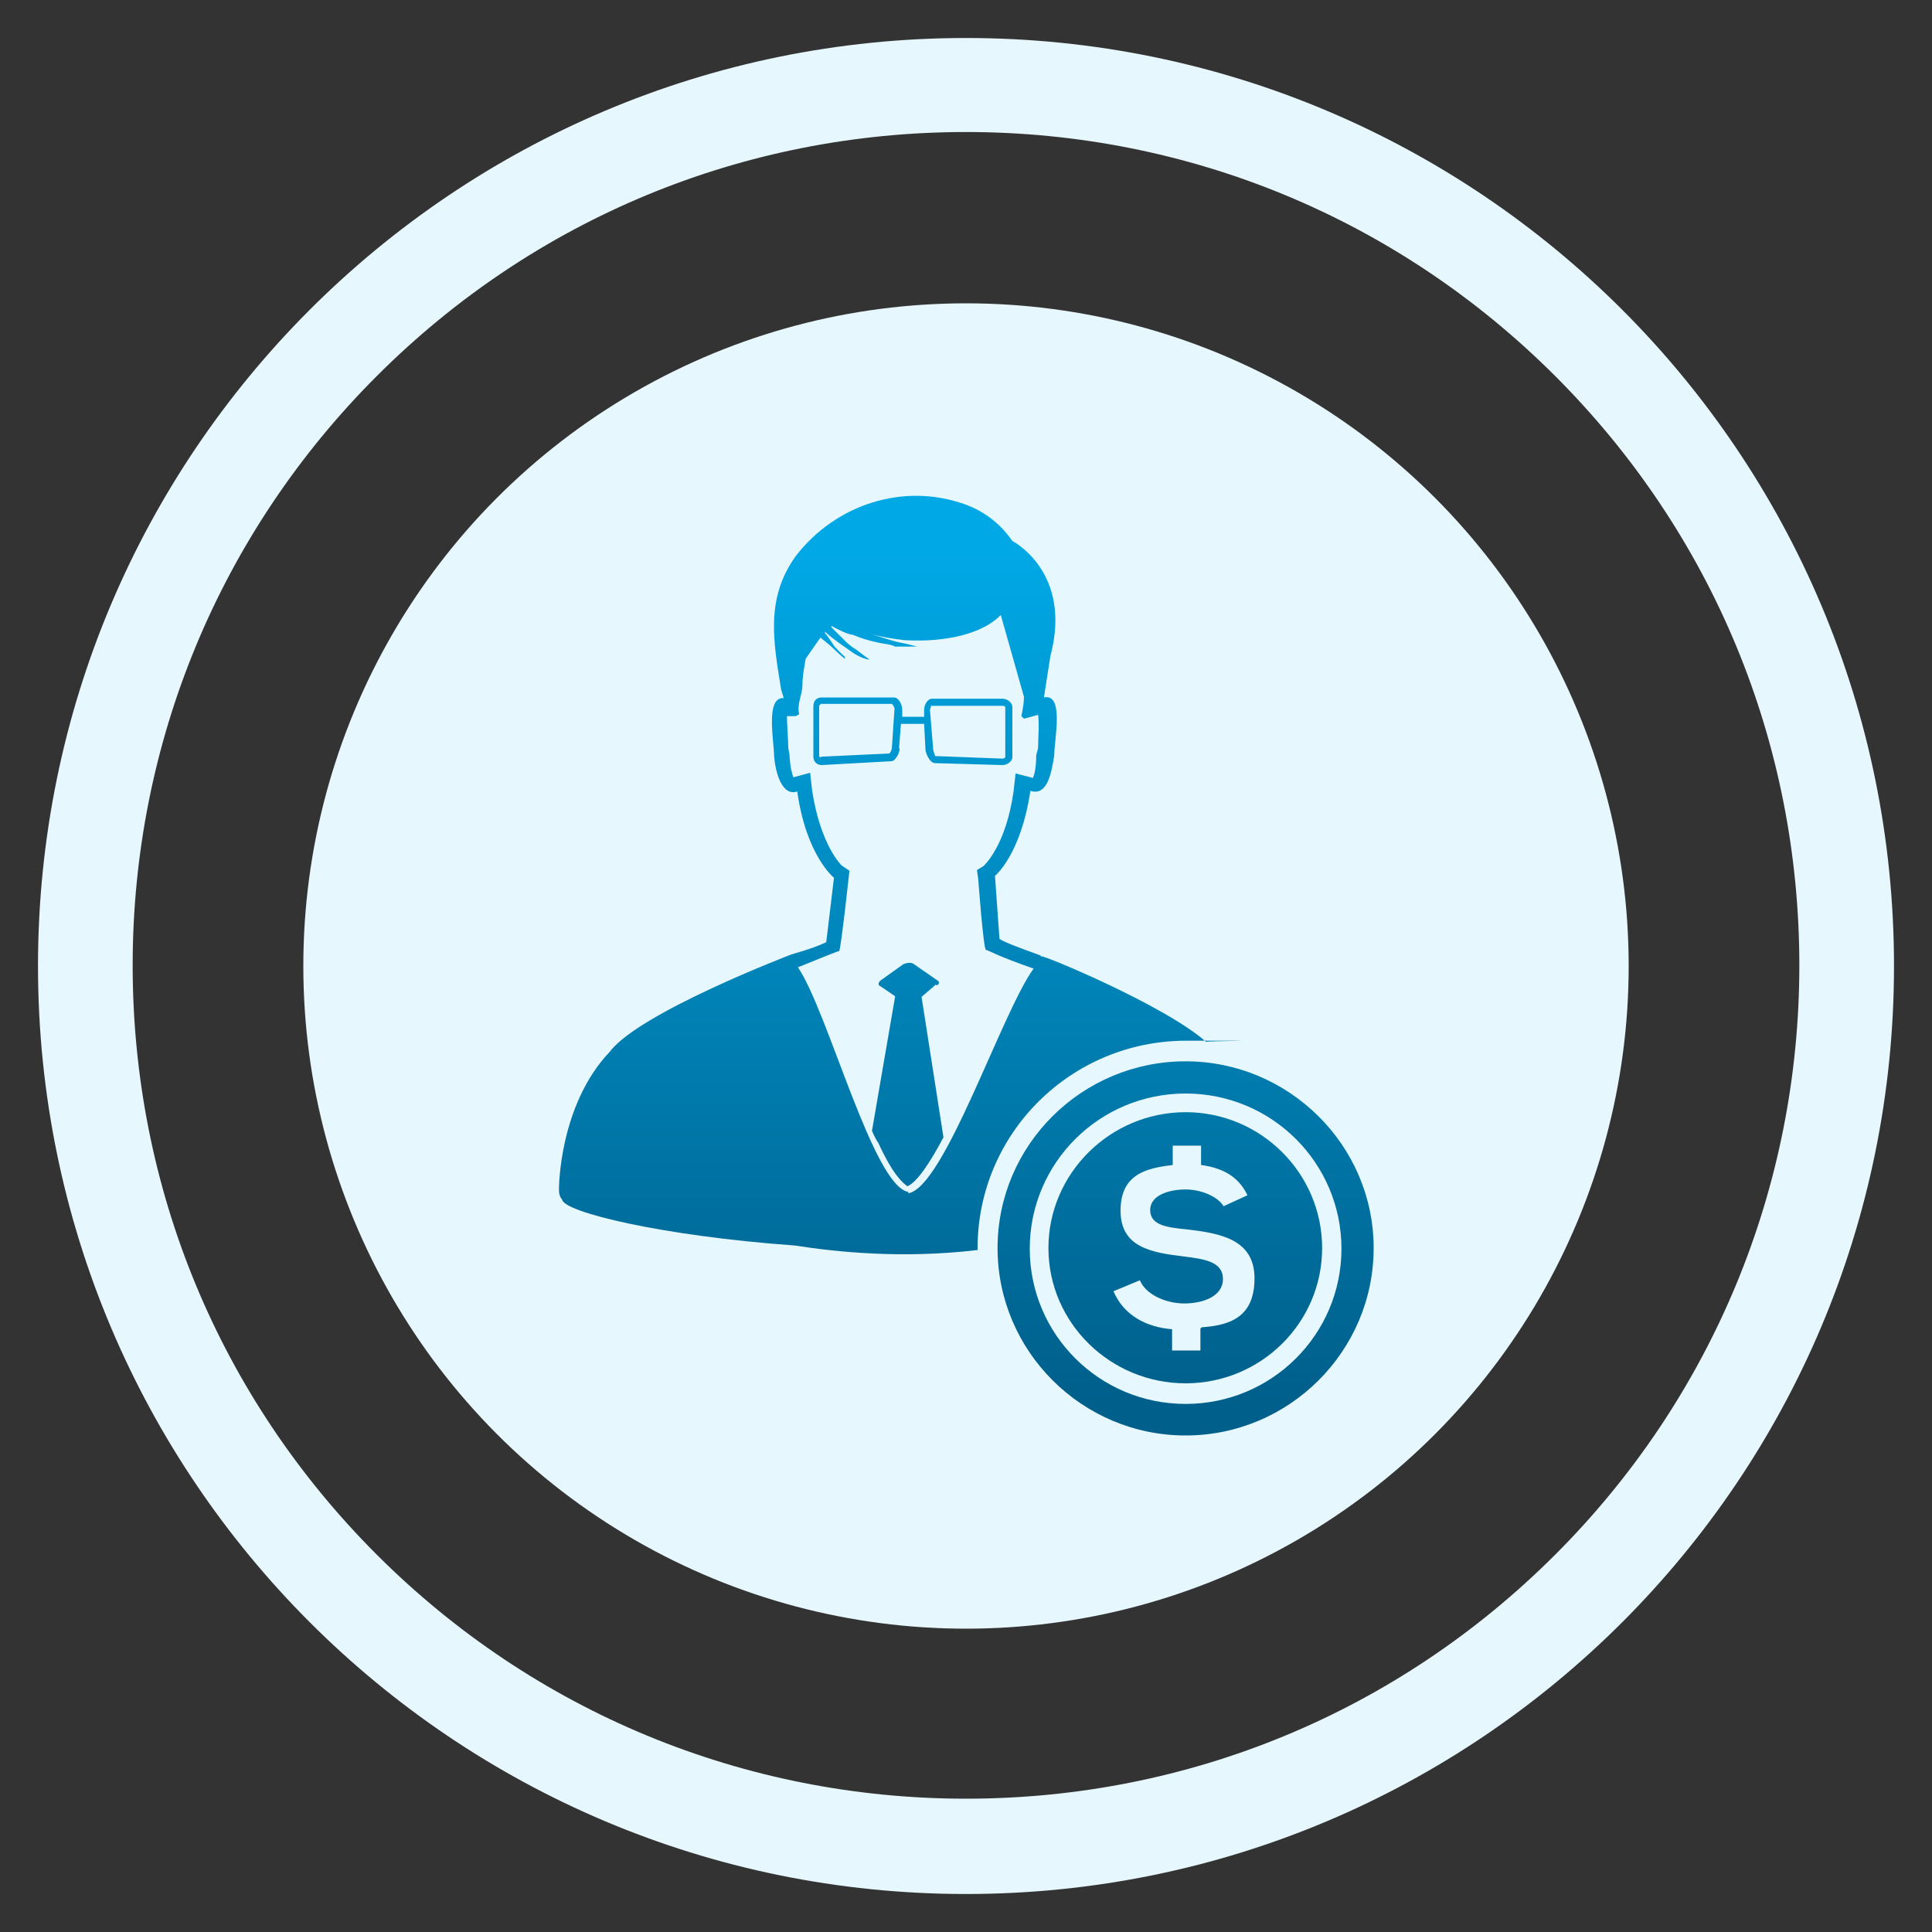 <?xml version="1.0" encoding="UTF-8"?> <svg xmlns="http://www.w3.org/2000/svg" xmlns:xlink="http://www.w3.org/1999/xlink" id="Layer_1" data-name="Layer 1" version="1.1" viewBox="0 0 300 300"><rect x="0" y="0" width="300" height="300" fill="#333333" stroke="none"/><defs><style> .cls-1 { fill: url(#linear-gradient); } .cls-1, .cls-2, .cls-3, .cls-4, .cls-5, .cls-6 { stroke-width: 0px; } .cls-2 { fill: #e6f7fd; } .cls-3 { fill: url(#linear-gradient-5); } .cls-4 { fill: url(#linear-gradient-2); } .cls-5 { fill: url(#linear-gradient-3); } .cls-6 { fill: url(#linear-gradient-4); } </style><linearGradient id="linear-gradient" x1="184.1" y1="84.1" x2="184.1" y2="217.5" gradientUnits="userSpaceOnUse"><stop offset="0" stop-color="#00a9e6"></stop><stop offset="1" stop-color="#005f8b"></stop></linearGradient><linearGradient id="linear-gradient-2" x1="141.1" y1="84.1" x2="141.1" y2="217.5" xlink:href="#linear-gradient"></linearGradient><linearGradient id="linear-gradient-3" x1="141.7" x2="141.7" y2="217.5" xlink:href="#linear-gradient"></linearGradient><linearGradient id="linear-gradient-4" x1="137" y1="84.1" x2="137" y2="217.5" xlink:href="#linear-gradient"></linearGradient><linearGradient id="linear-gradient-5" x1="184.1" y1="84.1" x2="184.1" y2="217.5" xlink:href="#linear-gradient"></linearGradient></defs><g><circle class="cls-2" cx="150" cy="150" r="102.9"></circle><path class="cls-2" d="M150,20.5c34.6,0,67.1,13.5,91.5,37.9,24.5,24.5,37.9,57,37.9,91.5s-13.5,67.1-37.9,91.5c-24.5,24.5-57,37.9-91.5,37.9s-67.1-13.5-91.5-37.9c-24.5-24.5-37.9-57-37.9-91.5s13.5-67.1,37.9-91.5c24.5-24.5,57-37.9,91.5-37.9M150,5.9C70.4,5.9,5.9,70.4,5.9,150s64.5,144.1,144.1,144.1,144.1-64.5,144.1-144.1S229.6,5.9,150,5.9h0Z"></path></g><g><path class="cls-1" d="M184.1,164.8c-16.1,0-29.2,13-29.2,29s13.1,29.1,29.2,29.1,29.2-13.1,29.2-29.1-13.2-29-29.2-29ZM184.1,218c-13.4,0-24.2-10.8-24.2-24.1s10.8-24.1,24.2-24.1,24.2,10.8,24.2,24.1-10.8,24.1-24.2,24.1Z"></path><g><path class="cls-4" d="M145.5,153c.4-.2.4-.6,0-.8l-3.6-2.5c-.4-.3-1.1-.2-1.6,0l-3.5,2.5c-.5.4-.5.8,0,1l2.2,1.5-3.6,20.9c.3.7.7,1.5,1,1.9,2.3,5,3.8,6.2,4.5,6.7,1.5-.6,3.6-3.8,5.6-7.6l-3.4-21.8,2.2-1.9Z"></path><path class="cls-5" d="M139.6,116.2l.3-3.8h3.6l.2,3.9c0,.7.7,2.2,1.5,2.2l10.5.3c.7,0,1.5-.6,1.5-1.2v-7.8c0-.7-.8-1.3-1.5-1.3h-11c-.7,0-1.2,1-1.2,1.7v1.1h-3.4v-1.1c0-.7-.5-1.9-1.3-1.9h-11.2c-.8,0-1.3.5-1.3,1.4v7.8c0,.7.5,1.3,1.3,1.3l10.8-.6c.6,0,1.3-1.2,1.3-2ZM144.7,109.6h11c.2,0,.4.1.4.2v7.8s-.2.2-.4.2l-10.5-.4c0-.2-.3-.7-.3-1.1l-.5-6.1c0,0,.2-.5.2-.7ZM127.5,117.6s-.3,0-.3-.2v-7.8c0-.1.3-.3.3-.3h11c.2.2.4.6.4.7l-.4,6c0,.4-.2.8-.4,1l-10.6.5Z"></path><path class="cls-6" d="M161.6,148.5c0-.2-.2-.2-.2-.2-3.3-1.2-5.2-1.9-6.2-2.5l-.7-9.8s4-3.2,5.5-13.2c2.7.9,3.3-3,3.7-5.5,0-2.4,1.6-9.7-1.6-9l1-6.4c3.5-13.1-5.9-17.9-5.9-17.9-1.8-2.6-4.3-4.6-7.4-5.7-9.5-3.4-20,0-26.2,8-4.8,6.6-3.5,13.4-2.3,20.8l.4,1.3c-2.9-.2-1.5,6.7-1.5,9,.2,2.5,1.2,6.3,3.6,5.5,1.4,10,5.7,13.4,5.7,13.4l-1.2,10c-1,.5-2.6,1.1-5.4,1.9,0,0-23.6,9-28.2,15.1-7.9,8.3-7.9,21.2-7.9,21.3,0,.5,0,1.1.5,1.7.3,1.9,15.3,5.6,36.1,7.1,6.4,1,16.7,2.1,28.4.7v-.3c0-17.8,14.5-32.2,32.4-32.2s2.1,0,3.1.2c-6.4-5.7-25.5-13.6-25.6-13.3ZM155.7,95.4h0s-.1,0-.1,0h.1ZM141.1,185.1c-5.5-.8-12.5-28-17.2-34.9,5-2,6.1-2.5,6.4-2.5.3-.4,1.6-12.5,1.6-12.5l-1.2-.8s-3.3-3.1-4.6-11.7l-.3-2.7-2.6.7c-.2-.5-.5-1.5-.6-3.4,0-.3-.2-.9-.2-1.3,0-1-.2-3.5-.2-4.8h1c.6,0,.3,0,.9-.3-.4-1.6.5-3,.5-4.5s.3-2.8.5-4.1l2.3-3.3c.7.6,1.4,1.1,1.9,1.6,1,1,1.9,1.7,1.9,1.7v-.3s-.7-.6-1.6-1.6c-.5-.7-.9-1.4-1.5-2.1v-.2c1.7,1.5,3.3,2.5,4.4,3.3,1.4.9,2.3,1,2.3,1h.2s-1-.7-2-1.5c-.7-.4-1.3-.9-1.9-1.5-.7-.7-1.3-1.3-2-2v-.2c.5.3,1.2.6,1.6.8.6.3,1.2.5,1.8.6,1.2.5,2.5.9,3.5,1.1,1.2.3,2.2.3,3,.7h3.4s-1.4-.4-3-.7c-1.2-.3-2.6-.8-4.4-1.3,1.8.5,3.7.8,5.4,1,6.7.4,12.3-1.1,15-3.9l3.6,12.7c0,1-.2,2-.4,3l.4.4,2.2-.6c.2,1.4,0,3.7,0,4.9,0,.6-.3,1.1-.3,1.5,0,1.9-.3,2.9-.5,3.4l-2.7-.7-.3,2.7c-1.2,8.6-4.6,11.6-4.7,11.7l-1,.6.2,1.4s.8,10.9,1.2,11c.3,0,1.6.9,7.4,2.9-5,6.9-13.9,34.1-19.5,34.9Z"></path></g><path class="cls-3" d="M184.1,172.7c-11.7,0-21.3,9.5-21.3,21.1s9.6,21,21.3,21,21.2-9.4,21.2-21-9.5-21.1-21.2-21.1ZM186.4,206.3v3.4h-4.4v-3.3c-3.9-.3-7.5-2.1-9.1-5.9l4.1-1.7c.9,2.2,4,3.6,6.9,3.6s6-1.1,6-3.8-2.9-3.1-6.1-3.5c-5-.6-9.8-1.4-9.8-7.1s4-6.6,8.1-7.1v-3h4.4v3c2.9.4,5.7,1.5,7.2,4.7l-3.7,1.7c-.9-1.5-3.5-2.6-5.9-2.6s-5.5.8-5.5,3.2,2.7,2.7,5.7,3c5.1.6,10.5,1.5,10.5,7.6s-3.9,7.3-8.2,7.6Z"></path></g></svg> 